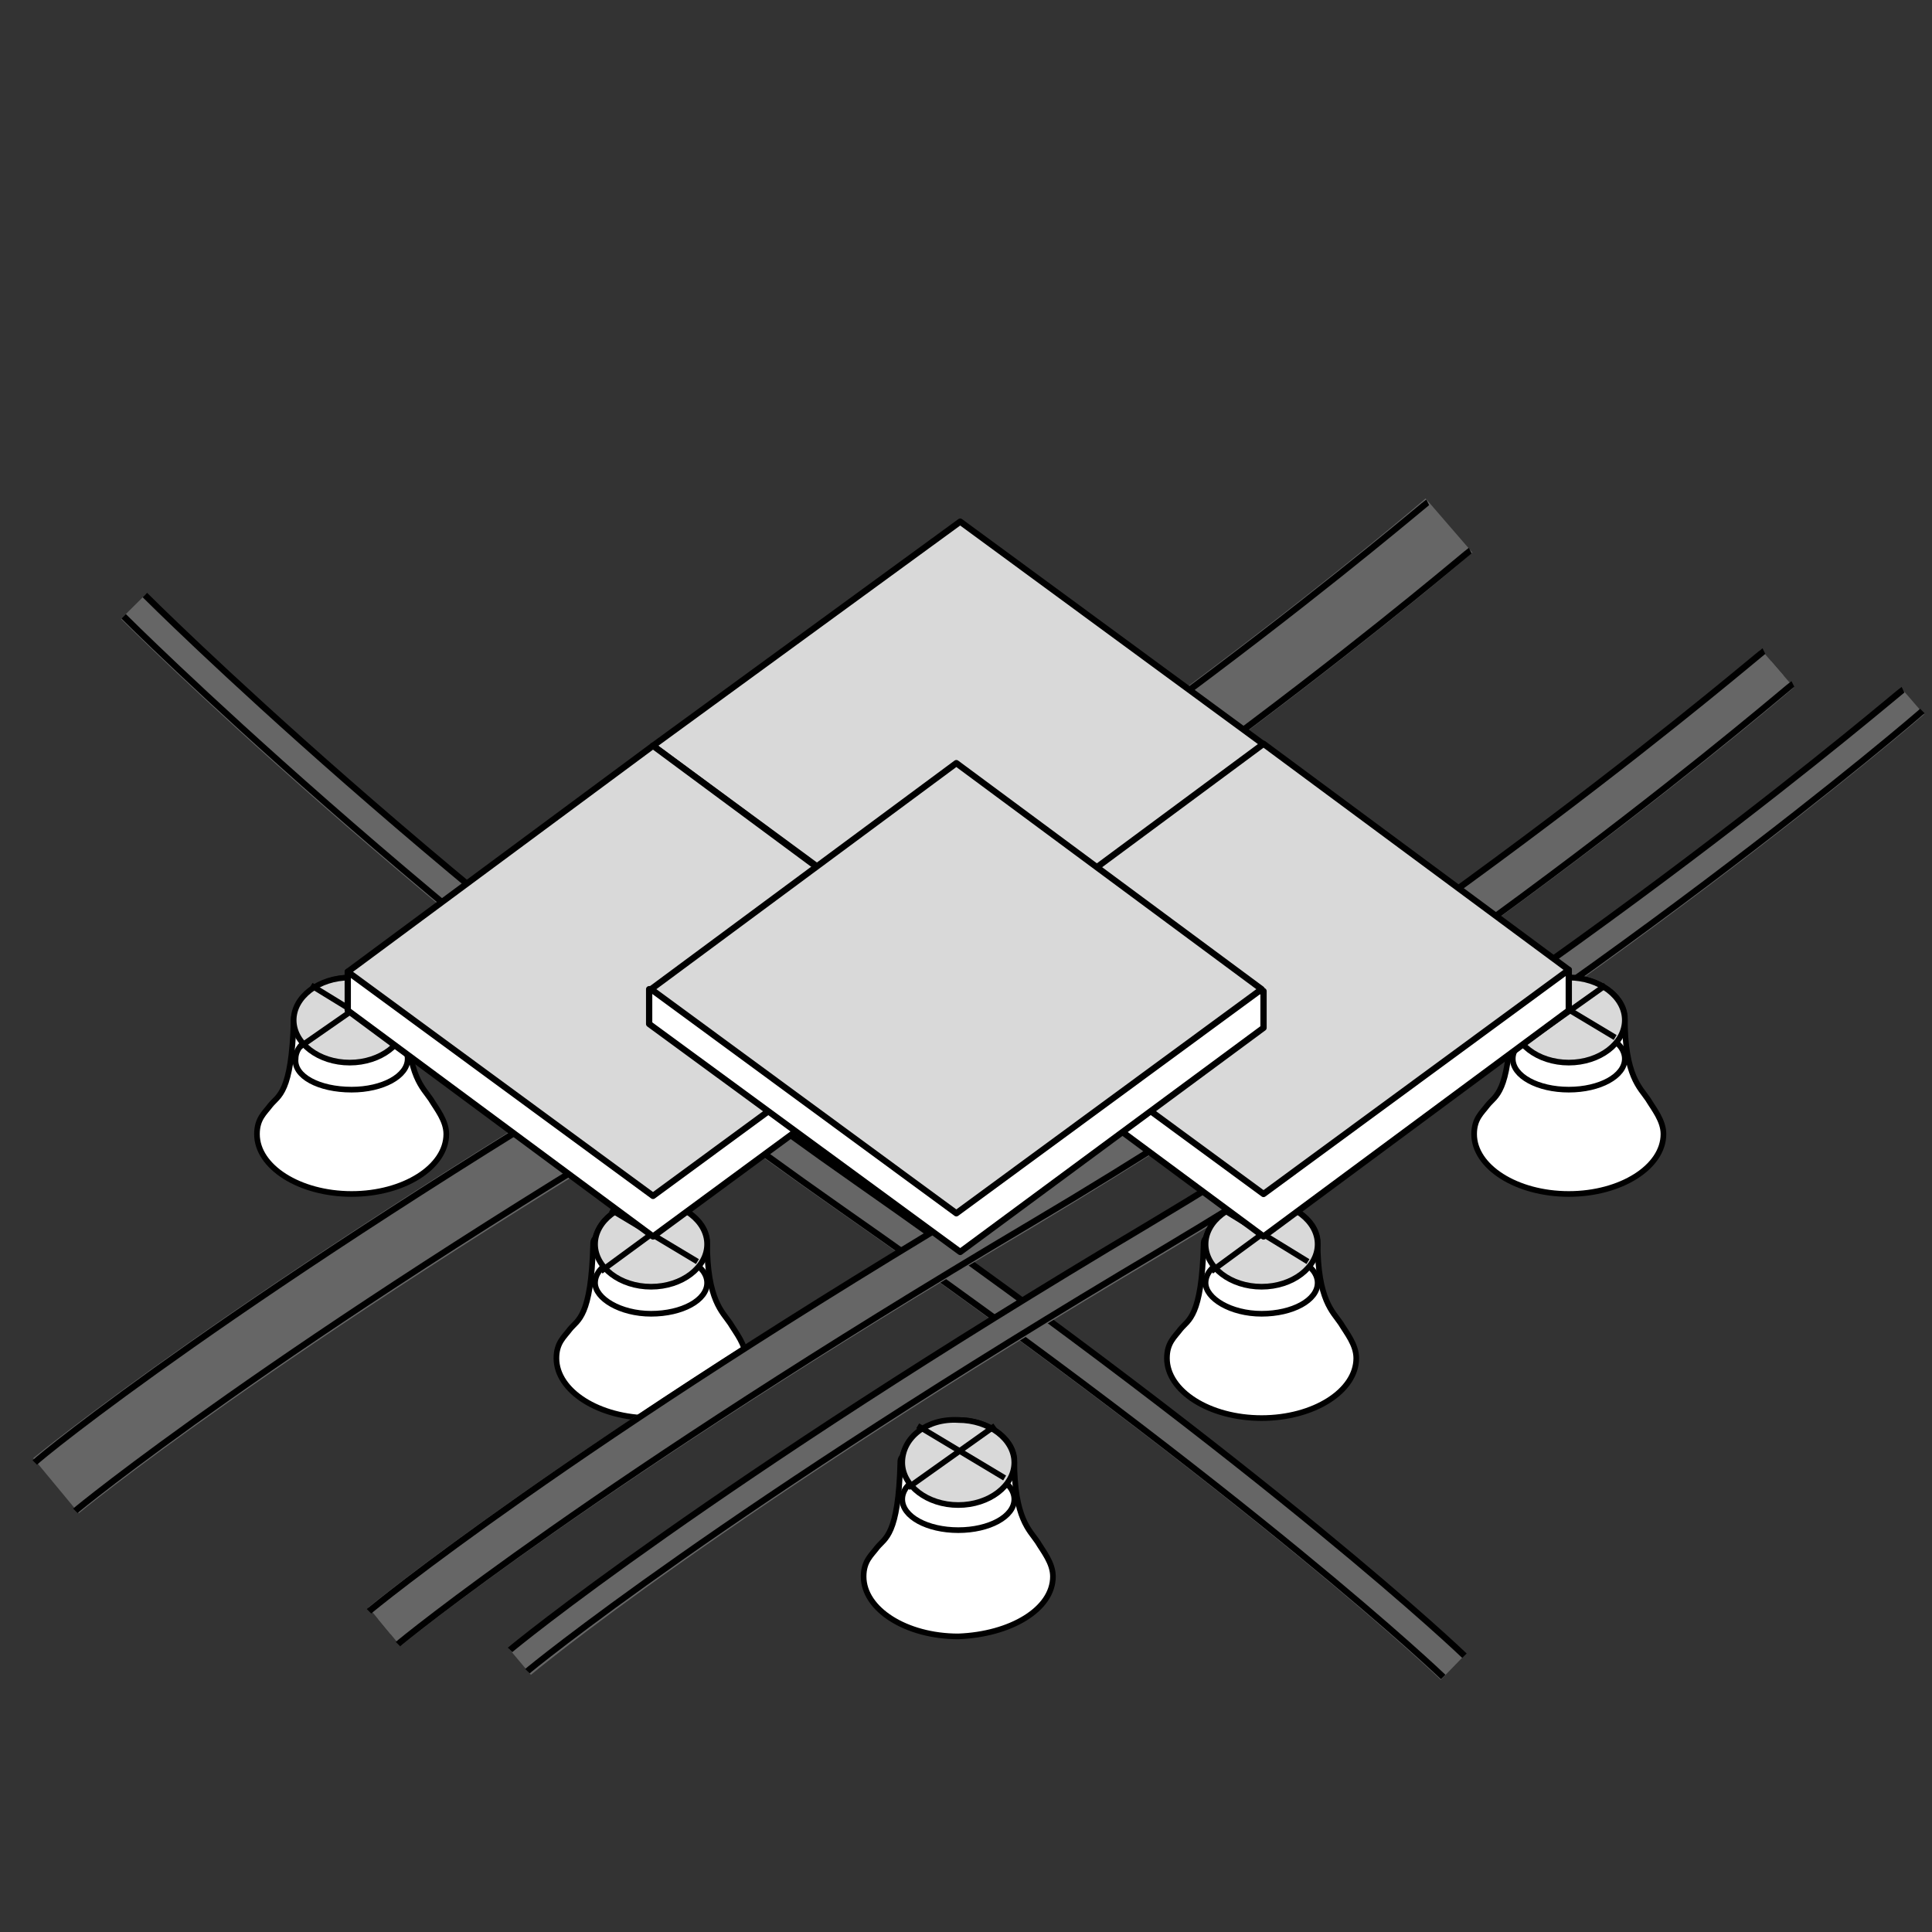<?xml version="1.0" encoding="UTF-8"?> <svg xmlns="http://www.w3.org/2000/svg" xmlns:xlink="http://www.w3.org/1999/xlink" version="1.1" id="Layer_1" x="0px" y="0px" viewBox="0 0 100 100" style="enable-background:new 0 0 100 100;" xml:space="preserve"><rect x="0" y="0" width="100" height="100" fill="#333333" stroke="none"/> <style type="text/css"> .st0{fill:#FFFFFF;} .st1{fill:none;stroke:#000000;stroke-width:0.293;} .st2{fill:none;stroke:#666666;stroke-width:1.8;} .st3{fill:none;stroke:#000000;stroke-width:0.325;} .st4{fill:none;stroke:#666666;stroke-miterlimit:10;} .st5{fill:none;stroke:#666666;stroke-width:2.6;} .st6{fill:none;stroke:#666666;stroke-width:3.7;} .st7{fill:#D9D9D9;} .st8{fill:none;stroke:#000000;stroke-width:0.325;stroke-linecap:round;stroke-linejoin:round;} </style> <g> <g> <path class="st0" d="M38.6,70.3c0-0.7-0.5-1.3-0.8-1.8c-0.4-0.6-1.2-1.2-1.2-4.2c0,0,0-0.1,0-0.1c-0.1-1.1-1.4-2-2.9-2 c-1.5,0-2.6,0.8-2.9,1.9c-0.1,0.1-0.1,0.2-0.1,0.3c-0.1,3.8-0.8,3.9-1.2,4.4c-0.3,0.4-0.7,0.7-0.7,1.5c0,1.7,2.2,3.1,4.9,3.1 C36.4,73.4,38.6,72,38.6,70.3"></path> <path class="st1" d="M38.6,70.3c0-0.7-0.5-1.3-0.8-1.8c-0.4-0.6-1.2-1.2-1.2-4.2c0,0,0-0.1,0-0.1c-0.1-1.1-1.4-2-2.9-2 c-1.5,0-2.6,0.8-2.9,1.9c-0.1,0.1-0.1,0.2-0.1,0.3c-0.1,3.8-0.8,3.9-1.2,4.4c-0.3,0.4-0.7,0.7-0.7,1.5c0,1.7,2.2,3.1,4.9,3.1 C36.4,73.4,38.6,72,38.6,70.3z"></path> <path class="st2" d="M6.9,31.4c0,0,15.2,15.3,37.1,30.6s31.2,24.3,31.2,24.3"></path> <path class="st3" d="M6.4,31.9C6.5,32,21.9,47.4,43.6,62.6c21.6,15.1,31,24.1,31.1,24.2"></path> <path class="st3" d="M7.5,30.8c0.2,0.2,15.4,15.4,37,30.5c21.7,15.2,31.2,24.3,31.3,24.4"></path> <path class="st4" d="M92,34.6c0,0-16.3,14.1-39.2,27.8C29.8,76,19.9,84.2,19.9,84.2"></path> <path class="st5" d="M92,34.6c0,0-16.3,14.1-39.2,27.8C29.8,76,19.9,84.2,19.9,84.2"></path> <path class="st3" d="M92.8,35.4c-0.2,0.1-16.6,14.4-39.4,27.9C30.8,76.7,20.7,85,20.6,85.1"></path> <path class="st3" d="M91.3,33.7c-0.2,0.1-16.5,14.2-39.1,27.7c-22.8,13.5-33,21.9-33.1,22"></path> <path class="st2" d="M99,36.3c0,0-16.3,14.1-39.2,27.8c-23,13.6-32.9,21.9-32.9,21.9"></path> <path class="st3" d="M99.5,36.8C99.3,37,82.9,51.1,60.1,64.7C37.5,78.1,27.4,86.4,27.3,86.5"></path> <path class="st3" d="M98.5,35.7C98.3,35.8,82,49.9,59.4,63.4c-22.7,13.5-32.9,21.9-33,22"></path> <path class="st6" d="M75,27.2c0,0-16.3,14.1-39.2,27.8C12.8,68.7,2.9,76.9,2.9,76.9"></path> <path class="st3" d="M76.1,28.5c-0.2,0.1-16.7,14.4-39.5,27.9C14.1,69.8,4,78.1,3.9,78.2"></path> <path class="st3" d="M73.9,26c-0.2,0.1-16.5,14.2-39,27.6C12.1,67.2,2.2,75.3,1.8,75.7"></path> <path class="st1" d="M33.7,68c1.6,0,2.9-0.7,2.9-1.6c0-0.9-1.3-1.6-2.9-1.6c-1.6,0-2.9,0.7-2.9,1.6C30.8,67.2,32.1,68,33.7,68z"></path> <path class="st7" d="M30.8,64.4c0,1.2,1.3,2.2,2.9,2.2c1.6,0,2.9-1,2.9-2.2c0-1.2-1.3-2.2-2.9-2.2C32.1,62.2,30.8,63.2,30.8,64.4"></path> <path class="st1" d="M30.8,64.4c0,1.2,1.3,2.2,2.9,2.2c1.6,0,2.9-1,2.9-2.2c0-1.2-1.3-2.2-2.9-2.2C32.1,62.2,30.8,63.2,30.8,64.4"></path> <line class="st1" x1="35.6" y1="62.5" x2="31.1" y2="65.8"></line> <line class="st1" x1="31.6" y1="62.6" x2="36.1" y2="65.3"></line> <path class="st0" d="M70.2,70.3c0-0.7-0.5-1.3-0.8-1.8c-0.4-0.6-1.2-1.2-1.2-4.2c0,0,0-0.1,0-0.1c-0.1-1.1-1.4-2-2.9-2 c-1.5,0-2.6,0.8-2.9,1.9c-0.1,0.1-0.1,0.2-0.1,0.3c-0.1,3.8-0.8,3.9-1.2,4.4c-0.3,0.4-0.7,0.7-0.7,1.5c0,1.7,2.2,3.1,4.9,3.1 C68,73.4,70.2,72,70.2,70.3"></path> <path class="st1" d="M70.2,70.3c0-0.7-0.5-1.3-0.8-1.8c-0.4-0.6-1.2-1.2-1.2-4.2c0,0,0-0.1,0-0.1c-0.1-1.1-1.4-2-2.9-2 c-1.5,0-2.6,0.8-2.9,1.9c-0.1,0.1-0.1,0.2-0.1,0.3c-0.1,3.8-0.8,3.9-1.2,4.4c-0.3,0.4-0.7,0.7-0.7,1.5c0,1.7,2.2,3.1,4.9,3.1 C68,73.4,70.2,72,70.2,70.3z"></path> <path class="st1" d="M65.3,68c1.6,0,2.9-0.7,2.9-1.6c0-0.9-1.3-1.6-2.9-1.6c-1.6,0-2.9,0.7-2.9,1.6C62.4,67.2,63.7,68,65.3,68z"></path> <path class="st7" d="M62.4,64.4c0,1.2,1.3,2.2,2.9,2.2c1.6,0,2.9-1,2.9-2.2c0-1.2-1.3-2.2-2.9-2.2C63.7,62.2,62.4,63.2,62.4,64.4"></path> <path class="st1" d="M62.4,64.4c0,1.2,1.3,2.2,2.9,2.2c1.6,0,2.9-1,2.9-2.2c0-1.2-1.3-2.2-2.9-2.2C63.7,62.2,62.4,63.2,62.4,64.4"></path> <line class="st1" x1="67.2" y1="62.5" x2="62.7" y2="65.8"></line> <line class="st1" x1="63.3" y1="62.6" x2="67.7" y2="65.3"></line> <path class="st0" d="M54.5,81.6c0-0.7-0.5-1.3-0.8-1.8c-0.4-0.6-1.2-1.2-1.2-4.2c0,0,0-0.1,0-0.1c-0.1-1.1-1.4-2-2.9-2 c-1.5,0-2.6,0.8-2.9,1.9c-0.1,0.1-0.1,0.2-0.1,0.3c-0.1,3.8-0.8,3.9-1.2,4.4c-0.3,0.4-0.7,0.7-0.7,1.5c0,1.7,2.2,3.1,4.9,3.1 C52.3,84.6,54.5,83.3,54.5,81.6"></path> <path class="st1" d="M54.5,81.6c0-0.7-0.5-1.3-0.8-1.8c-0.4-0.6-1.2-1.2-1.2-4.2c0,0,0-0.1,0-0.1c-0.1-1.1-1.4-2-2.9-2 c-1.5,0-2.6,0.8-2.9,1.9c-0.1,0.1-0.1,0.2-0.1,0.3c-0.1,3.8-0.8,3.9-1.2,4.4c-0.3,0.4-0.7,0.7-0.7,1.5c0,1.7,2.2,3.1,4.9,3.1 C52.3,84.6,54.5,83.3,54.5,81.6z"></path> <path class="st1" d="M49.6,79.2c1.6,0,2.9-0.7,2.9-1.6c0-0.9-1.3-1.6-2.9-1.6c-1.6,0-2.9,0.7-2.9,1.6C46.7,78.5,48,79.2,49.6,79.2 z"></path> <path class="st7" d="M46.7,75.7c0,1.2,1.3,2.2,2.9,2.2c1.6,0,2.9-1,2.9-2.2c0-1.2-1.3-2.2-2.9-2.2C48,73.4,46.7,74.4,46.7,75.7"></path> <path class="st1" d="M46.7,75.7c0,1.2,1.3,2.2,2.9,2.2c1.6,0,2.9-1,2.9-2.2c0-1.2-1.3-2.2-2.9-2.2C48,73.4,46.7,74.4,46.7,75.7"></path> <line class="st1" x1="51.5" y1="73.8" x2="47" y2="77"></line> <line class="st1" x1="47.5" y1="73.8" x2="52" y2="76.5"></line> <path class="st0" d="M23.1,58.7c0-0.7-0.5-1.3-0.8-1.8c-0.4-0.6-1.2-1.2-1.2-4.2c0,0,0-0.1,0-0.1c-0.1-1.1-1.4-2-2.9-2 c-1.5,0-2.6,0.8-2.9,1.9c-0.1,0.1-0.1,0.2-0.1,0.3c-0.1,3.8-0.8,3.9-1.2,4.4c-0.3,0.4-0.7,0.7-0.7,1.5c0,1.7,2.2,3.1,4.9,3.1 C20.9,61.8,23.1,60.4,23.1,58.7"></path> <path class="st1" d="M23.1,58.7c0-0.7-0.5-1.3-0.8-1.8c-0.4-0.6-1.2-1.2-1.2-4.2c0,0,0-0.1,0-0.1c-0.1-1.1-1.4-2-2.9-2 c-1.5,0-2.6,0.8-2.9,1.9c-0.1,0.1-0.1,0.2-0.1,0.3c-0.1,3.8-0.8,3.9-1.2,4.4c-0.3,0.4-0.7,0.7-0.7,1.5c0,1.7,2.2,3.1,4.9,3.1 C20.9,61.8,23.1,60.4,23.1,58.7z"></path> <path class="st1" d="M18.2,56.4c1.6,0,2.9-0.7,2.9-1.6c0-0.9-1.3-1.6-2.9-1.6c-1.6,0-2.9,0.7-2.9,1.6 C15.2,55.7,16.5,56.4,18.2,56.4z"></path> <path class="st7" d="M15.2,52.8c0,1.2,1.3,2.2,2.9,2.2c1.6,0,2.9-1,2.9-2.2c0-1.2-1.3-2.2-2.9-2.2C16.5,50.6,15.2,51.6,15.2,52.8"></path> <path class="st1" d="M15.2,52.8c0,1.2,1.3,2.2,2.9,2.2c1.6,0,2.9-1,2.9-2.2c0-1.2-1.3-2.2-2.9-2.2C16.5,50.6,15.2,51.6,15.2,52.8"></path> <line class="st1" x1="20.1" y1="51" x2="15.5" y2="54.2"></line> <line class="st1" x1="16.1" y1="51" x2="20.5" y2="53.7"></line> <path class="st0" d="M86.1,58.7c0-0.7-0.5-1.3-0.8-1.8c-0.4-0.6-1.2-1.2-1.2-4.2c0,0,0-0.1,0-0.1c-0.1-1.1-1.4-2-2.9-2 c-1.5,0-2.6,0.8-2.9,1.9c-0.1,0.1-0.1,0.2-0.1,0.3c-0.1,3.8-0.8,3.9-1.2,4.4c-0.3,0.4-0.7,0.7-0.7,1.5c0,1.7,2.2,3.1,4.9,3.1 C83.9,61.8,86.1,60.4,86.1,58.7"></path> <path class="st1" d="M86.1,58.7c0-0.7-0.5-1.3-0.8-1.8c-0.4-0.6-1.2-1.2-1.2-4.2c0,0,0-0.1,0-0.1c-0.1-1.1-1.4-2-2.9-2 c-1.5,0-2.6,0.8-2.9,1.9c-0.1,0.1-0.1,0.2-0.1,0.3c-0.1,3.8-0.8,3.9-1.2,4.4c-0.3,0.4-0.7,0.7-0.7,1.5c0,1.7,2.2,3.1,4.9,3.1 C83.9,61.8,86.1,60.4,86.1,58.7z"></path> <path class="st1" d="M81.2,56.4c1.6,0,2.9-0.7,2.9-1.6c0-0.9-1.3-1.6-2.9-1.6c-1.6,0-2.9,0.7-2.9,1.6 C78.3,55.7,79.6,56.4,81.2,56.4z"></path> <path class="st7" d="M78.3,52.8c0,1.2,1.3,2.2,2.9,2.2c1.6,0,2.9-1,2.9-2.2c0-1.2-1.3-2.2-2.9-2.2C79.6,50.6,78.3,51.6,78.3,52.8"></path> <path class="st1" d="M78.3,52.8c0,1.2,1.3,2.2,2.9,2.2c1.6,0,2.9-1,2.9-2.2c0-1.2-1.3-2.2-2.9-2.2C79.6,50.6,78.3,51.6,78.3,52.8"></path> <line class="st1" x1="83.1" y1="51" x2="78.6" y2="54.2"></line> <line class="st1" x1="79.1" y1="51" x2="83.6" y2="53.7"></line> <polygon class="st0" points="18,52.3 33.8,64 49.7,52.3 49.6,48.6 18,50.3 "></polygon> <polygon class="st8" points="18,52.3 33.8,64 49.7,52.3 49.6,48.6 18,50.3 "></polygon> <polygon class="st0" points="49.6,52.3 65.4,64 81.2,52.3 81.2,50.2 49.5,48.6 "></polygon> <polygon class="st8" points="49.6,52.3 65.4,64 81.2,52.3 81.2,50.2 49.5,48.6 "></polygon> <polygon class="st8" points="33.8,42.4 49.7,54 65.5,42.4 65.4,38.6 33.8,38.6 "></polygon> <polygon class="st7" points="33.8,38.6 49.7,50.3 65.5,38.6 49.7,27 "></polygon> <polygon class="st8" points="33.8,38.6 49.7,50.3 65.5,38.6 49.7,27 "></polygon> <polygon class="st7" points="18,50.3 33.8,61.9 49.6,50.3 33.8,38.6 "></polygon> <polygon class="st8" points="18,50.3 33.8,61.9 49.6,50.3 33.8,38.6 "></polygon> <polygon class="st7" points="49.6,50.2 65.4,61.8 81.2,50.2 65.4,38.5 "></polygon> <polygon class="st8" points="49.6,50.2 65.4,61.8 81.2,50.2 65.4,38.5 "></polygon> <polygon class="st0" points="33.6,53 49.7,64.8 65.4,53.2 65.4,51.3 33.6,51.2 "></polygon> <polygon class="st8" points="33.6,53 49.7,64.8 65.4,53.2 65.4,51.3 33.6,51.2 "></polygon> <polygon class="st7" points="33.7,51.2 49.5,62.8 65.3,51.2 49.5,39.5 "></polygon> <polygon class="st8" points="33.7,51.2 49.5,62.8 65.3,51.2 49.5,39.5 "></polygon> </g> </g> </svg> 